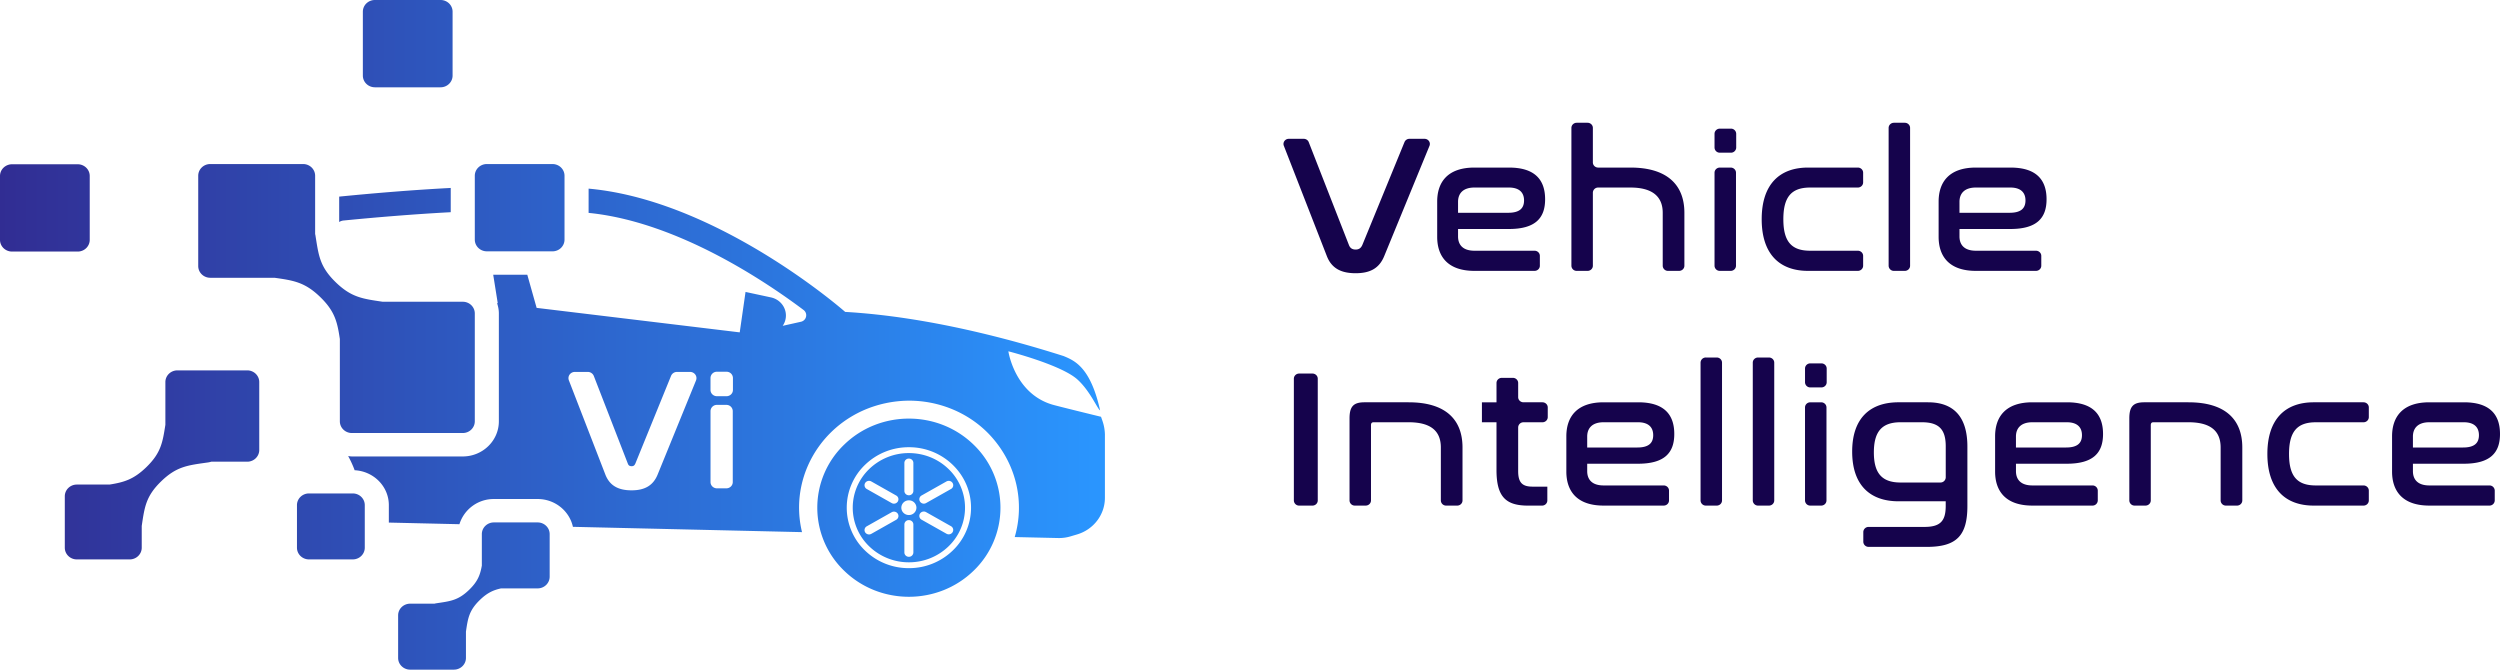 <svg xmlns="http://www.w3.org/2000/svg" width="224" height="60" fill="none">
  <path d="M116.817 12.438c.198 0 .376.119.445.298l3.603 9.22c.109.282.309.404.599.404s.472-.122.599-.403l3.782-9.229a.474.474 0 0 1 .442-.29h1.353c.336 0 .566.328.442.63l-4.06 9.888c-.453 1.104-1.288 1.525-2.558 1.525-1.198 0-2.122-.368-2.575-1.525l-3.858-9.896c-.117-.3.113-.622.445-.622h1.341Zm18.395 2.577c2.268 0 3.23 1.052 3.23 2.84 0 1.7-.889 2.663-3.247 2.663h-4.554v.667c0 .736.418 1.28 1.47 1.28h5.384c.262 0 .476.206.476.46v.885c0 .254-.214.46-.476.46h-5.384c-2.395 0-3.339-1.297-3.339-3.05v-3.155c0-1.754.943-3.051 3.339-3.051h3.101Zm-4.571 4.05h4.499c1.034 0 1.415-.42 1.415-1.105 0-.701-.417-1.157-1.36-1.157h-3.084c-1.052 0-1.47.561-1.47 1.28v.981Zm12.08-7.605v3.095c0 .254.214.46.476.46h2.899c3.229 0 4.825 1.508 4.825 4.05v4.746c0 .254-.213.46-.476.46h-.989a.469.469 0 0 1-.476-.46v-4.747c0-1.42-.889-2.26-2.884-2.26h-2.899a.469.469 0 0 0-.476.46v6.547c0 .254-.213.46-.476.46h-.971a.468.468 0 0 1-.476-.46v-12.35c0-.255.213-.461.476-.461h.971c.264 0 .476.206.476.46Zm12.843.526v1.236a.47.47 0 0 1-.477.46h-.989a.469.469 0 0 1-.476-.46v-1.236c0-.253.214-.46.476-.46h.989a.47.47 0 0 1 .477.46Zm-.019 3.489v8.336c0 .254-.213.46-.476.46h-.971a.469.469 0 0 1-.476-.46v-8.336c0-.254.214-.46.476-.46h.971c.263 0 .476.206.476.46Zm11.392 0v.869c0 .254-.214.46-.476.46h-4.278c-1.669 0-2.395.84-2.395 2.839 0 1.998.726 2.822 2.395 2.822h4.278c.262 0 .476.207.476.46v.886c0 .254-.214.46-.476.46h-4.459c-2.558 0-4.154-1.508-4.154-4.628s1.596-4.628 4.154-4.628h4.459c.263 0 .476.206.476.46Zm4.207-4.015v12.351c0 .254-.213.46-.476.46h-.971a.469.469 0 0 1-.476-.46v-12.35c0-.255.214-.461.476-.461h.971c.263 0 .476.206.476.46Zm8.997 3.555c2.268 0 3.23 1.052 3.23 2.84 0 1.7-.89 2.663-3.248 2.663h-4.554v.667c0 .736.418 1.28 1.47 1.28h5.384c.263 0 .476.206.476.46v.885c0 .254-.213.46-.476.46h-5.384c-2.394 0-3.339-1.297-3.339-3.05v-3.155c0-1.754.944-3.051 3.339-3.051h3.102Zm-4.572 4.05h4.499c1.035 0 1.415-.42 1.415-1.105 0-.701-.417-1.157-1.36-1.157h-3.084c-1.052 0-1.47.561-1.47 1.28v.981Zm-57.498 14.864v10.913c0 .254-.213.46-.476.46h-1.189a.469.469 0 0 1-.476-.46V33.93c0-.253.214-.46.476-.46h1.189c.263 0 .476.206.476.46Zm8.145 2.117c3.247 0 4.825 1.49 4.825 4.05v4.746c0 .254-.213.46-.476.46h-.989a.468.468 0 0 1-.476-.46v-4.746c0-1.455-.87-2.262-2.884-2.262h-3.139c-.164 0-.236.088-.236.263v6.744c0 .254-.213.46-.476.46h-.971a.468.468 0 0 1-.476-.46v-7.358c0-1.087.381-1.437 1.343-1.437h3.955Zm7.871 0v-1.731c0-.254.213-.46.476-.46h.989c.263 0 .476.206.476.46v1.271c0 .254.214.46.477.46h1.697c.262 0 .476.206.476.46v.87c0 .253-.214.46-.476.46h-1.697a.47.47 0 0 0-.477.46v3.922c0 1.034.381 1.385 1.288 1.385h1.325v1.24c0 .254-.213.46-.476.46h-1.248c-1.978 0-2.831-.77-2.831-3.19v-4.277h-1.306v-1.788h1.307v-.002Zm12.698 0c2.267 0 3.23 1.052 3.23 2.84 0 1.7-.89 2.664-3.248 2.664h-4.554v.666c0 .736.418 1.28 1.47 1.28h5.384c.263 0 .476.206.476.46v.885c0 .254-.213.46-.476.46h-5.384c-2.394 0-3.339-1.297-3.339-3.05v-3.155c0-1.753.944-3.05 3.339-3.05h3.102Zm-4.572 4.05h4.499c1.035 0 1.415-.42 1.415-1.104 0-.702-.417-1.158-1.36-1.158h-3.084c-1.052 0-1.47.561-1.47 1.28v.982Zm12.08-7.605v12.351c0 .254-.213.46-.476.46h-.97a.47.47 0 0 1-.477-.46v-12.35a.47.47 0 0 1 .477-.46h.97c.263 0 .476.206.476.46Zm4.679 0v12.351c0 .254-.213.46-.476.46h-.971a.469.469 0 0 1-.476-.46v-12.35c0-.255.214-.46.476-.46h.971c.264 0 .476.206.476.46Zm4.699.527v1.235c0 .254-.213.46-.476.46h-.989a.468.468 0 0 1-.476-.46v-1.235c0-.254.213-.46.476-.46h.989c.263 0 .476.206.476.46Zm-.019 3.488v8.336c0 .254-.214.46-.476.46h-.971a.468.468 0 0 1-.476-.46v-8.336c0-.254.213-.46.476-.46h.971c.263 0 .476.206.476.46Zm9.106-.46c2.287 0 3.52 1.297 3.52 3.962v5.329c0 2.63-.944 3.663-3.629 3.663h-5.22a.47.47 0 0 1-.477-.46v-.868a.47.47 0 0 1 .477-.46h5.003c1.433 0 1.904-.543 1.904-1.876v-.42h-4.227c-2.559 0-4.154-1.456-4.154-4.454 0-2.98 1.595-4.417 4.154-4.417l2.649.001Zm-2.466 7.187h3.569a.47.47 0 0 0 .477-.46V39.99c0-1.507-.598-2.156-2.141-2.156h-1.905c-1.65 0-2.394.807-2.394 2.7-.001 1.893.743 2.7 2.394 2.7Zm14.91-7.187c2.268 0 3.23 1.052 3.23 2.84 0 1.7-.89 2.664-3.247 2.664h-4.555v.666c0 .736.419 1.28 1.471 1.28h5.383a.47.47 0 0 1 .477.46v.885a.47.47 0 0 1-.477.46h-5.383c-2.395 0-3.34-1.297-3.34-3.05v-3.155c0-1.753.944-3.05 3.34-3.05h3.101Zm-4.573 4.05h4.5c1.034 0 1.415-.42 1.415-1.104 0-.702-.418-1.158-1.36-1.158H182.1c-1.052 0-1.471.561-1.471 1.28v.982Zm15.456-4.05c3.247 0 4.825 1.49 4.825 4.05v4.746c0 .254-.213.46-.476.46h-.989a.468.468 0 0 1-.476-.46v-4.746c0-1.455-.87-2.262-2.884-2.262h-3.139c-.164 0-.236.088-.236.263v6.744c0 .254-.214.46-.476.46h-.971a.468.468 0 0 1-.476-.46v-7.358c0-1.087.38-1.437 1.342-1.437h3.956Zm16.161.46v.87c0 .253-.213.46-.476.46h-4.278c-1.669 0-2.395.84-2.395 2.838 0 1.998.726 2.822 2.395 2.822h4.278c.263 0 .476.207.476.46v.886c0 .254-.213.46-.476.46h-4.459c-2.558 0-4.154-1.508-4.154-4.628s1.596-4.628 4.154-4.628h4.459c.264 0 .476.206.476.46Zm8.524-.46c2.268 0 3.23 1.052 3.23 2.84 0 1.7-.89 2.664-3.247 2.664h-4.555v.666c0 .736.419 1.28 1.471 1.28h5.383a.47.47 0 0 1 .477.46v.885a.47.47 0 0 1-.477.46h-5.383c-2.395 0-3.34-1.297-3.34-3.05v-3.155c0-1.753.944-3.05 3.34-3.05h3.101Zm-4.572 4.05h4.5c1.034 0 1.415-.42 1.415-1.104 0-.702-.418-1.158-1.36-1.158h-3.084c-1.052 0-1.471.561-1.471 1.28v.982Z" fill="#15034C"/>
  <path d="M49.25 47.857v3.814c0 .58-.483 1.049-1.078 1.049h-3.275c-.68.146-1.232.388-1.906 1.043-.972.945-1.066 1.64-1.242 2.832v2.357c0 .578-.483 1.048-1.078 1.048H36.75c-.595 0-1.078-.47-1.078-1.048v-3.814c0-.58.483-1.049 1.078-1.049h2.177c.042-.009.082-.022.125-.029 1.29-.193 1.997-.253 2.99-1.22.776-.754.983-1.342 1.131-2.16v-2.823c0-.578.483-1.048 1.078-1.048h3.921c.595 0 1.078.469 1.078 1.048Zm-17.644-3.645h-3.92c-.596 0-1.078.47-1.078 1.048v3.814c0 .58.482 1.049 1.078 1.049h3.92c.595 0 1.078-.47 1.078-1.049V45.26c0-.58-.482-1.048-1.078-1.048Zm-1.155-13.84v7.378c0 .579.482 1.049 1.078 1.049h9.936c.595 0 1.077-.47 1.077-1.049v-9.665c0-.58-.482-1.048-1.077-1.048h-7.176c-1.788-.265-2.803-.382-4.21-1.75-1.441-1.403-1.53-2.4-1.819-4.22-.005-.035-.018-.066-.024-.1v-5.22c0-.579-.483-1.049-1.078-1.049h-8.32c-.594 0-1.077.47-1.077 1.049v8.093c0 .578.483 1.048 1.078 1.048h5.758c1.704.24 2.729.396 4.106 1.736 1.309 1.275 1.52 2.235 1.748 3.748ZM99 38.979v5.626c0 1.51-1.015 2.843-2.5 3.282l-.587.174a3.587 3.587 0 0 1-1.106.147l-3.888-.088c.891-3.034.214-6.397-2.058-8.956-2.08-2.343-5.283-3.546-8.445-3.207-5.999.643-9.892 6.186-8.555 11.722l-20.528-.475c-.31-1.42-1.609-2.492-3.161-2.492h-3.921a3.215 3.215 0 0 0-3.086 2.257l-6.325-.146v-1.561c0-1.678-1.361-3.041-3.064-3.129a9.386 9.386 0 0 0-.58-1.268c.11.011.219.033.332.033h9.937c1.782 0 3.233-1.412 3.233-3.146v-9.667c0-.325-.065-.632-.16-.927l.06.007-.406-2.548h3.054l.836 2.969L66.28 29.78l.52-3.623 2.278.49c.782.169 1.34.843 1.34 1.622 0 .342-.106.66-.289.925l1.631-.364a.597.597 0 0 0 .463-.716.593.593 0 0 0-.224-.34c-3.643-2.736-11.235-7.748-18.858-8.656-.13-.015-.268-.029-.402-.043V16.9c.227.023.456.045.674.072 11.393 1.356 22.313 10.974 22.313 10.974 7.594.439 15.18 2.56 19.581 3.959.945.401 2.388.951 3.262 4.858-.22-.073-.873-1.72-2.042-2.77-1.464-1.314-6.178-2.517-6.178-2.517s.553 3.775 3.942 4.777c.474.14 3.74.94 4.36 1.09l.114.328c.151.42.231.862.236 1.308Zm-36.696-5.41a.579.579 0 0 0-.475-.245h-1.17a.573.573 0 0 0-.533.354l-3.199 7.857c-.089.197-.19.236-.337.236-.176 0-.273-.066-.335-.227l-3.05-7.858a.577.577 0 0 0-.537-.362h-1.16a.578.578 0 0 0-.472.24.547.547 0 0 0-.065.515l3.268 8.44c.376.965 1.123 1.415 2.35 1.415 1.2 0 1.942-.448 2.335-1.412l3.439-8.434a.544.544 0 0 0-.059-.52Zm3.352 3.267a.567.567 0 0 0-.574-.559h-.845a.567.567 0 0 0-.574.559v6.36c0 .308.257.559.574.559h.845c.316 0 .574-.25.574-.559v-6.36Zm.015-2.97a.567.567 0 0 0-.575-.558h-.86a.567.567 0 0 0-.575.558v1.075c0 .309.258.559.575.559h.86c.317 0 .575-.25.575-.559v-1.075Zm21.567 5.98a7.83 7.83 0 0 1 0 11.288c-3.204 3.117-8.4 3.117-11.605 0a7.83 7.83 0 0 1 0-11.289c3.205-3.118 8.4-3.118 11.605 0Zm-.233 5.643c0-1.447-.58-2.808-1.632-3.831a5.612 5.612 0 0 0-3.938-1.587 5.61 5.61 0 0 0-3.938 1.587 5.32 5.32 0 0 0 0 7.662 5.612 5.612 0 0 0 3.938 1.586 5.61 5.61 0 0 0 3.938-1.586 5.304 5.304 0 0 0 1.632-3.831ZM22.152 33.186h-6.257c-.595 0-1.077.47-1.077 1.048v3.83c-.248 1.582-.392 2.515-1.702 3.79-1.142 1.11-2.017 1.358-3.298 1.563H6.883c-.595 0-1.077.47-1.077 1.049v4.608c0 .58.482 1.049 1.077 1.049h4.738c.596 0 1.078-.47 1.078-1.049v-1.95c.252-1.69.37-2.66 1.734-3.989 1.398-1.36 2.405-1.446 4.221-1.703.096-.013.188-.04.28-.064h3.217c.596 0 1.078-.47 1.078-1.048v-6.086c0-.58-.482-1.049-1.078-1.049Zm62.841 8.843a4.8 4.8 0 0 1 0 6.92 5.087 5.087 0 0 1-3.557 1.434 5.09 5.09 0 0 1-3.557-1.433 4.8 4.8 0 0 1 0-6.921 5.088 5.088 0 0 1 3.557-1.433c1.287 0 2.575.477 3.557 1.433Zm-3.96 1.958c0 .216.179.39.4.39h.004a.396.396 0 0 0 .401-.39v-2.509c0-.216-.18-.39-.401-.39h-.003a.396.396 0 0 0-.402.39v2.509Zm-3.37-.172 2.232 1.26.003.002a.408.408 0 0 0 .549-.146.385.385 0 0 0-.149-.534l-2.23-1.26a.41.41 0 0 0-.553.144.386.386 0 0 0 .148.534Zm2.784 2.221a.411.411 0 0 0-.552-.14l-2.232 1.26a.387.387 0 0 0-.148.534.41.41 0 0 0 .552.144l2.231-1.26c.194-.11.26-.35.148-.538Zm1.391.956c0-.216-.18-.39-.401-.39h-.003a.396.396 0 0 0-.402.39V49.5c0 .216.18.39.402.39h.003a.396.396 0 0 0 .401-.39v-2.51Zm.274-1.505a.665.665 0 0 0-.674-.656h-.003a.667.667 0 0 0-.676.658c0 .364.303.658.676.658a.667.667 0 0 0 .677-.658v-.002Zm3.095 1.659-2.231-1.26a.409.409 0 0 0-.55.14.388.388 0 0 0 .145.537l2.234 1.26.001.001a.407.407 0 0 0 .549-.144v-.001a.383.383 0 0 0-.148-.533Zm-.401-4.01-2.235 1.261a.386.386 0 0 0-.144.535.408.408 0 0 0 .549.143l2.231-1.26a.384.384 0 0 0 .148-.535.408.408 0 0 0-.55-.143ZM33.59 7.822h5.884c.595 0 1.078-.47 1.078-1.049V1.05C40.553.469 40.07 0 39.475 0H33.59c-.595 0-1.078.47-1.078 1.049v5.723c0 .58.482 1.049 1.078 1.049ZM8.04 21.49v-5.723c0-.58-.483-1.049-1.078-1.049H1.078C.483 14.72 0 15.19 0 15.768v5.723c0 .58.483 1.049 1.078 1.049h5.885c.595 0 1.077-.47 1.077-1.049Zm35.58 1.03h5.883c.596 0 1.078-.47 1.078-1.05v-5.723c0-.579-.482-1.048-1.078-1.048H43.62c-.595 0-1.078.47-1.078 1.048v5.724c0 .579.483 1.048 1.078 1.048Zm-3.234-3.508V16.84c-3.415.18-6.873.468-9.995.777v2.278a.84.84 0 0 1 .37-.135c3.008-.296 6.339-.571 9.625-.747Z" fill="url(#a)"/>
  <defs>
    <linearGradient id="a" x1="0" y1="30" x2="99" y2="30" gradientUnits="userSpaceOnUse">
      <stop stop-color="#312D93"/>
      <stop offset="1" stop-color="#2A96FF"/>
    </linearGradient>
  </defs>
</svg>

